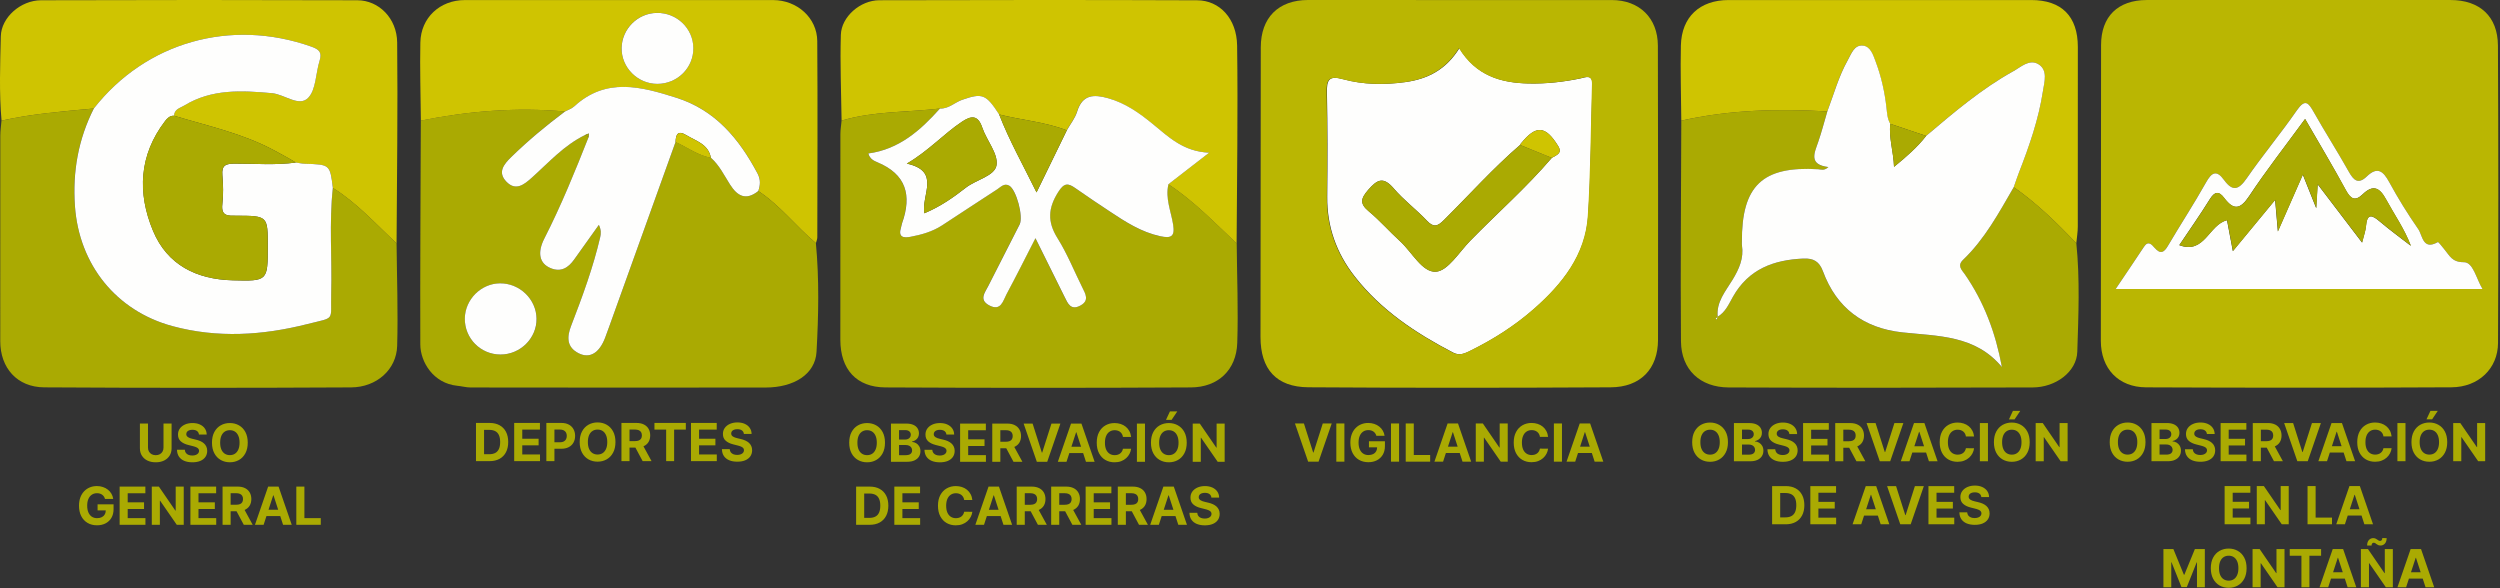 <svg width="476" height="112" viewBox="0 0 476 112" fill="none" xmlns="http://www.w3.org/2000/svg">
<rect x="0" y="0" width="476" height="112" fill="#333333" stroke="none"/>
<g clip-path="url(#clip0_108_313)">
<path d="M75.507 46.322C75.568 52.833 75.805 59.353 75.621 65.856C75.498 70.343 71.729 73.734 66.848 73.761C47.369 73.866 27.89 73.875 8.42 73.752C3.259 73.717 0.049 70.062 0.049 64.962C0.04 51.931 0.049 38.89 0.058 25.858C0.058 24.895 0.207 23.93 0.285 22.966C6.076 21.661 11.971 21.214 17.857 20.653C14.892 26.516 13.79 32.703 14.262 39.258C15.05 50.362 22.091 59.204 32.841 62.096C41.412 64.41 50.01 63.858 58.521 61.702C63.988 60.317 62.903 61.273 63.052 55.83C63.236 49.144 62.632 42.448 63.367 35.77C67.985 38.636 71.571 42.685 75.507 46.322Z" fill="#AAAA02"/>
<path d="M75.507 46.322C71.571 42.685 67.985 38.636 63.375 35.779C62.824 31.327 62.824 31.327 58.04 31.187C57.471 31.169 56.903 31.038 56.334 30.959C55.022 30.144 53.658 29.425 52.302 28.689C46.258 25.412 39.61 24 33.129 22.038C33.155 20.784 34.284 20.583 35.062 20.101C40.293 16.893 46.013 17.209 51.786 17.743C54.165 17.962 56.903 20.399 58.635 18.663C60.183 17.104 60.087 13.957 60.847 11.547C61.364 9.917 60.716 9.383 59.238 8.866C43.914 3.45 27.767 8.016 17.866 20.653C11.979 21.214 6.075 21.661 0.294 22.966C-0.179 17.621 0.031 12.266 0.154 6.929C0.233 3.327 3.915 0.067 7.816 0.049C27.89 -0.012 47.964 -0.021 68.046 0.049C72.139 0.067 75.568 3.485 75.621 8.077C75.761 20.828 75.568 33.571 75.507 46.322Z" fill="#CFC401"/>
<path d="M56.334 30.95C56.903 31.029 57.471 31.16 58.04 31.178C62.824 31.327 62.824 31.318 63.375 35.77C62.641 42.448 63.244 49.144 63.06 55.83C62.912 61.273 63.987 60.317 58.529 61.702C50.01 63.858 41.421 64.41 32.849 62.096C22.099 59.196 15.058 50.362 14.271 39.258C13.807 32.703 14.901 26.516 17.866 20.653C27.767 8.016 43.914 3.45 59.247 8.866C60.716 9.383 61.372 9.917 60.856 11.547C60.095 13.957 60.191 17.112 58.643 18.663C56.911 20.399 54.174 17.962 51.795 17.743C46.013 17.217 40.293 16.902 35.071 20.101C34.292 20.574 33.173 20.784 33.138 22.037C32.359 22.002 31.852 22.511 31.45 23.037C26.473 29.539 26.123 36.725 29.149 43.964C31.869 50.476 37.45 53.192 44.307 53.376C50.99 53.552 50.99 53.49 50.99 46.874C50.99 41.116 50.99 41.09 44.998 41.072C43.45 41.072 42.077 41.212 42.339 38.899C42.541 37.076 42.514 35.2 42.348 33.369C42.173 31.441 43.03 31.16 44.71 31.16C48.576 31.152 52.468 31.476 56.334 30.95Z" fill="#FEFEFD"/>
<path d="M56.334 30.95C52.459 31.476 48.576 31.143 44.692 31.152C43.022 31.152 42.156 31.432 42.331 33.36C42.497 35.192 42.532 37.067 42.322 38.89C42.059 41.204 43.433 41.063 44.981 41.063C50.972 41.081 50.972 41.107 50.972 46.865C50.972 53.482 50.972 53.543 44.29 53.368C37.432 53.184 31.852 50.467 29.132 43.956C26.114 36.717 26.455 29.53 31.432 23.028C31.834 22.502 32.342 22.002 33.12 22.029C39.593 23.992 46.249 25.403 52.293 28.68C53.658 29.416 55.022 30.135 56.334 30.95Z" fill="#AAAA02"/>
<path d="M31.132 80.645H32.67V85.368C32.67 85.898 32.543 86.362 32.29 86.76C32.039 87.158 31.687 87.468 31.235 87.691C30.783 87.911 30.256 88.021 29.655 88.021C29.051 88.021 28.523 87.911 28.071 87.691C27.619 87.468 27.267 87.158 27.016 86.76C26.765 86.362 26.64 85.898 26.64 85.368V80.645H28.178V85.237C28.178 85.514 28.238 85.76 28.359 85.975C28.482 86.191 28.655 86.36 28.877 86.483C29.1 86.606 29.359 86.668 29.655 86.668C29.953 86.668 30.212 86.606 30.433 86.483C30.655 86.36 30.827 86.191 30.947 85.975C31.07 85.76 31.132 85.514 31.132 85.237V80.645ZM37.88 82.737C37.852 82.45 37.73 82.228 37.514 82.069C37.299 81.911 37.007 81.831 36.637 81.831C36.386 81.831 36.174 81.867 36.002 81.938C35.829 82.006 35.696 82.102 35.604 82.225C35.514 82.349 35.469 82.488 35.469 82.644C35.464 82.775 35.491 82.888 35.551 82.985C35.612 83.082 35.696 83.166 35.803 83.237C35.909 83.306 36.032 83.367 36.172 83.419C36.312 83.468 36.461 83.511 36.62 83.546L37.273 83.703C37.59 83.774 37.881 83.868 38.147 83.987C38.412 84.105 38.641 84.251 38.835 84.424C39.029 84.596 39.18 84.8 39.286 85.034C39.395 85.269 39.451 85.537 39.453 85.841C39.451 86.286 39.337 86.671 39.112 86.998C38.89 87.323 38.568 87.575 38.147 87.755C37.727 87.932 37.222 88.021 36.63 88.021C36.043 88.021 35.532 87.931 35.096 87.751C34.663 87.571 34.324 87.305 34.08 86.952C33.839 86.597 33.712 86.158 33.7 85.635H35.188C35.205 85.878 35.275 86.082 35.398 86.245C35.523 86.406 35.69 86.528 35.899 86.611C36.109 86.692 36.347 86.732 36.612 86.732C36.873 86.732 37.099 86.694 37.291 86.618C37.485 86.542 37.635 86.437 37.742 86.302C37.848 86.167 37.901 86.012 37.901 85.837C37.901 85.674 37.853 85.536 37.756 85.425C37.661 85.314 37.522 85.219 37.337 85.141C37.154 85.063 36.931 84.992 36.666 84.928L35.874 84.729C35.261 84.58 34.776 84.347 34.421 84.029C34.066 83.712 33.89 83.285 33.892 82.748C33.89 82.307 34.007 81.922 34.244 81.593C34.483 81.264 34.811 81.007 35.227 80.823C35.644 80.638 36.118 80.546 36.648 80.546C37.188 80.546 37.659 80.638 38.061 80.823C38.466 81.007 38.781 81.264 39.006 81.593C39.231 81.922 39.347 82.304 39.354 82.737H37.88ZM47.171 84.281C47.171 85.075 47.02 85.749 46.72 86.306C46.422 86.862 46.014 87.287 45.498 87.581C44.984 87.872 44.407 88.017 43.765 88.017C43.119 88.017 42.539 87.871 42.025 87.577C41.511 87.283 41.105 86.859 40.807 86.302C40.509 85.746 40.36 85.072 40.36 84.281C40.36 83.489 40.509 82.814 40.807 82.257C41.105 81.701 41.511 81.277 42.025 80.986C42.539 80.692 43.119 80.546 43.765 80.546C44.407 80.546 44.984 80.692 45.498 80.986C46.014 81.277 46.422 81.701 46.72 82.257C47.02 82.814 47.171 83.489 47.171 84.281ZM45.612 84.281C45.612 83.768 45.535 83.335 45.381 82.982C45.23 82.629 45.015 82.362 44.738 82.179C44.461 81.997 44.137 81.906 43.765 81.906C43.394 81.906 43.069 81.997 42.792 82.179C42.515 82.362 42.3 82.629 42.146 82.982C41.994 83.335 41.919 83.768 41.919 84.281C41.919 84.795 41.994 85.228 42.146 85.581C42.3 85.934 42.515 86.201 42.792 86.384C43.069 86.566 43.394 86.657 43.765 86.657C44.137 86.657 44.461 86.566 44.738 86.384C45.015 86.201 45.23 85.934 45.381 85.581C45.535 85.228 45.612 84.795 45.612 84.281ZM19.993 94.996C19.943 94.823 19.873 94.671 19.783 94.538C19.693 94.403 19.583 94.289 19.453 94.197C19.325 94.102 19.178 94.03 19.012 93.98C18.849 93.931 18.668 93.906 18.469 93.906C18.098 93.906 17.771 93.998 17.489 94.183C17.21 94.368 16.992 94.636 16.836 94.989C16.679 95.339 16.601 95.768 16.601 96.274C16.601 96.781 16.678 97.212 16.832 97.567C16.986 97.922 17.204 98.193 17.485 98.38C17.767 98.565 18.1 98.657 18.483 98.657C18.831 98.657 19.128 98.596 19.375 98.473C19.623 98.347 19.813 98.171 19.943 97.944C20.076 97.716 20.142 97.448 20.142 97.137L20.454 97.183H18.579V96.026H21.623V96.942C21.623 97.581 21.488 98.13 21.218 98.59C20.948 99.047 20.576 99.399 20.103 99.648C19.629 99.894 19.087 100.017 18.476 100.017C17.794 100.017 17.195 99.867 16.679 99.566C16.163 99.263 15.761 98.834 15.472 98.277C15.186 97.719 15.042 97.056 15.042 96.289C15.042 95.699 15.128 95.174 15.298 94.712C15.471 94.248 15.712 93.855 16.023 93.533C16.333 93.211 16.694 92.966 17.106 92.798C17.517 92.63 17.964 92.546 18.444 92.546C18.856 92.546 19.24 92.606 19.595 92.727C19.95 92.845 20.265 93.013 20.54 93.231C20.817 93.449 21.043 93.708 21.218 94.009C21.393 94.307 21.505 94.636 21.555 94.996H19.993ZM22.778 99.918V92.645H27.678V93.913H24.315V95.646H27.426V96.914H24.315V98.65H27.692V99.918H22.778ZM34.984 92.645V99.918H33.656L30.492 95.341H30.438V99.918H28.901V92.645H30.25L33.389 97.219H33.453V92.645H34.984ZM36.254 99.918V92.645H41.155V93.913H37.792V95.646H40.903V96.914H37.792V98.65H41.169V99.918H36.254ZM42.377 99.918V92.645H45.246C45.796 92.645 46.264 92.743 46.653 92.94C47.043 93.134 47.34 93.41 47.544 93.767C47.75 94.123 47.853 94.54 47.853 95.021C47.853 95.504 47.749 95.919 47.541 96.267C47.332 96.613 47.03 96.878 46.635 97.063C46.242 97.248 45.766 97.34 45.208 97.34H43.286V96.104H44.959C45.252 96.104 45.496 96.064 45.69 95.983C45.885 95.903 46.029 95.782 46.124 95.621C46.221 95.46 46.269 95.26 46.269 95.021C46.269 94.779 46.221 94.576 46.124 94.41C46.029 94.244 45.883 94.119 45.687 94.034C45.493 93.946 45.248 93.902 44.952 93.902H43.915V99.918H42.377ZM46.305 96.608L48.112 99.918H46.415L44.646 96.608H46.305ZM50.193 99.918H48.545L51.056 92.645H53.038L55.545 99.918H53.897L52.075 94.307H52.019L50.193 99.918ZM50.09 97.059H53.982V98.26H50.09V97.059ZM56.42 99.918V92.645H57.958V98.65H61.076V99.918H56.42Z" fill="#AAAA02"/>
<path d="M155.345 46.294C155.992 53.191 155.852 60.106 155.467 66.985C155.231 71.236 151.199 73.777 145.785 73.786C127.075 73.812 108.357 73.803 89.648 73.777C88.791 73.777 87.934 73.54 87.077 73.453C82.484 72.997 80.044 68.896 80.027 65.592C79.983 51.377 80.079 37.171 80.123 22.956C89.193 21.134 98.325 20.398 107.561 21.221C103.975 23.903 100.547 26.76 97.345 29.889C95.902 31.291 94.686 32.807 96.418 34.603C98.159 36.409 99.742 35.182 101.211 33.867C104.465 30.958 107.395 27.636 111.427 25.691C111.637 25.84 111.839 25.997 112.049 26.146C109.486 32.658 106.844 39.134 103.66 45.374C102.252 48.135 102.698 50.176 104.859 51.062C106.844 51.877 108.217 50.965 109.337 49.388C110.894 47.188 112.46 45.006 114.025 42.815C114.498 43.84 114.436 44.506 114.279 45.155C112.932 50.948 110.876 56.504 108.742 62.034C107.911 64.181 107.894 66.126 110.203 67.274C112.32 68.326 114.113 67.196 115.215 64.312C115.801 62.77 116.343 61.21 116.903 59.65C120.813 48.774 124.723 37.907 128.624 27.032C130.863 28.031 132.857 29.582 135.35 30.029C136.968 31.448 137.878 33.377 138.997 35.138C140.449 37.416 142.067 38.205 144.376 36.374C148.549 39.117 151.575 43.122 155.345 46.294ZM95.29 67.502C99.06 67.511 102.2 64.4 102.165 60.702C102.121 56.986 98.963 53.927 95.202 53.954C91.59 53.98 88.546 57.021 88.511 60.649C88.45 64.426 91.485 67.493 95.29 67.502Z" fill="#AAAA02"/>
<path d="M107.57 21.23C98.334 20.398 89.193 21.142 80.132 22.965C80.088 18.005 79.93 13.045 80.035 8.093C80.132 3.378 83.744 0.022 88.485 0.013C108.051 -0.004 127.626 -0.004 147.193 0.013C151.794 0.022 155.572 3.413 155.607 7.822C155.695 20.275 155.633 32.719 155.616 45.172C155.616 45.549 155.441 45.926 155.354 46.294C151.575 43.122 148.557 39.117 144.385 36.374C144.779 35.243 144.866 34.192 144.245 33.035C140.738 26.436 136.233 20.958 128.755 18.601C122.037 16.48 115.39 14.701 109.337 20.257C108.847 20.695 108.156 20.915 107.57 21.23ZM125.177 15.972C128.982 15.963 132.052 12.905 132.009 9.145C131.965 5.394 128.851 2.397 125.046 2.449C121.408 2.502 118.407 5.499 118.346 9.127C118.294 12.852 121.407 15.981 125.177 15.972Z" fill="#CFC401"/>
<path d="M107.57 21.23C108.165 20.915 108.847 20.695 109.328 20.257C115.39 14.692 122.029 16.471 128.746 18.601C136.224 20.967 140.729 26.436 144.236 33.035C144.849 34.191 144.77 35.243 144.376 36.374C142.067 38.205 140.449 37.417 138.997 35.138C137.878 33.377 136.959 31.448 135.35 30.029C134.877 27.435 132.551 26.865 130.705 25.743C129.07 24.744 128.667 25.568 128.624 27.032C124.714 37.907 120.804 48.774 116.903 59.65C116.343 61.201 115.801 62.761 115.215 64.312C114.113 67.196 112.32 68.326 110.203 67.275C107.885 66.126 107.911 64.181 108.742 62.034C110.876 56.504 112.932 50.939 114.279 45.155C114.428 44.506 114.498 43.84 114.025 42.815C112.46 45.006 110.894 47.197 109.337 49.388C108.217 50.965 106.844 51.877 104.859 51.062C102.698 50.176 102.252 48.135 103.66 45.374C106.844 39.134 109.477 32.658 112.049 26.146C112.066 25.901 112.075 25.656 112.092 25.41C111.874 25.507 111.655 25.594 111.436 25.691C107.404 27.636 104.474 30.958 101.22 33.867C99.751 35.182 98.176 36.409 96.427 34.603C94.686 32.807 95.911 31.291 97.354 29.889C100.555 26.769 103.984 23.912 107.57 21.23Z" fill="#FEFEFD"/>
<path d="M95.29 67.502C91.494 67.493 88.459 64.426 88.502 60.64C88.546 57.012 91.59 53.98 95.194 53.945C98.955 53.919 102.121 56.977 102.156 60.693C102.2 64.4 99.06 67.511 95.29 67.502Z" fill="#FEFEFD"/>
<path d="M128.624 27.049C128.676 25.577 129.07 24.762 130.705 25.761C132.551 26.883 134.877 27.452 135.35 30.046C132.866 29.599 130.863 28.048 128.624 27.049Z" fill="#CFC401"/>
<path d="M125.177 15.972C121.407 15.981 118.294 12.852 118.355 9.136C118.416 5.499 121.416 2.511 125.055 2.458C128.86 2.397 131.982 5.403 132.017 9.154C132.052 12.905 128.982 15.963 125.177 15.972Z" fill="#FEFEFD"/>
<path d="M111.427 25.708C111.646 25.612 111.865 25.524 112.083 25.428C112.066 25.673 112.057 25.919 112.04 26.164C111.839 26.015 111.637 25.857 111.427 25.708Z" fill="#AAAA02"/>
<path d="M93.205 87.802H90.627V80.529H93.226C93.958 80.529 94.588 80.675 95.115 80.966C95.643 81.255 96.049 81.67 96.334 82.212C96.62 82.754 96.763 83.403 96.763 84.158C96.763 84.916 96.62 85.567 96.334 86.111C96.049 86.656 95.641 87.074 95.108 87.365C94.578 87.656 93.944 87.802 93.205 87.802ZM92.165 86.484H93.141C93.596 86.484 93.978 86.404 94.288 86.243C94.6 86.079 94.835 85.827 94.991 85.486C95.15 85.143 95.229 84.7 95.229 84.158C95.229 83.621 95.15 83.182 94.991 82.841C94.835 82.5 94.602 82.249 94.292 82.088C93.981 81.927 93.599 81.847 93.145 81.847H92.165V86.484ZM97.902 87.802V80.529H102.803V81.797H99.44V83.53H102.551V84.797H99.44V86.534H102.817V87.802H97.902ZM104.025 87.802V80.529H106.895C107.446 80.529 107.916 80.634 108.304 80.845C108.693 81.053 108.989 81.343 109.192 81.715C109.398 82.084 109.501 82.511 109.501 82.993C109.501 83.477 109.397 83.903 109.189 84.272C108.98 84.641 108.678 84.929 108.283 85.135C107.89 85.341 107.414 85.444 106.856 85.444H105.027V84.212H106.607C106.903 84.212 107.147 84.161 107.338 84.059C107.533 83.955 107.677 83.811 107.772 83.629C107.869 83.445 107.917 83.233 107.917 82.993C107.917 82.752 107.869 82.541 107.772 82.361C107.677 82.179 107.533 82.038 107.338 81.939C107.144 81.837 106.898 81.786 106.6 81.786H105.563V87.802H104.025ZM117.183 84.165C117.183 84.959 117.033 85.633 116.732 86.189C116.434 86.746 116.027 87.171 115.511 87.464C114.997 87.756 114.419 87.901 113.778 87.901C113.131 87.901 112.551 87.754 112.038 87.461C111.524 87.167 111.118 86.742 110.819 86.186C110.521 85.63 110.372 84.956 110.372 84.165C110.372 83.372 110.521 82.698 110.819 82.141C111.118 81.585 111.524 81.161 112.038 80.87C112.551 80.576 113.131 80.43 113.778 80.43C114.419 80.43 114.997 80.576 115.511 80.87C116.027 81.161 116.434 81.585 116.732 82.141C117.033 82.698 117.183 83.372 117.183 84.165ZM115.624 84.165C115.624 83.652 115.547 83.218 115.393 82.866C115.242 82.513 115.028 82.245 114.751 82.063C114.474 81.881 114.149 81.79 113.778 81.79C113.406 81.79 113.082 81.881 112.805 82.063C112.528 82.245 112.312 82.513 112.158 82.866C112.007 83.218 111.931 83.652 111.931 84.165C111.931 84.679 112.007 85.112 112.158 85.465C112.312 85.818 112.528 86.085 112.805 86.268C113.082 86.45 113.406 86.541 113.778 86.541C114.149 86.541 114.474 86.45 114.751 86.268C115.028 86.085 115.242 85.818 115.393 85.465C115.547 85.112 115.624 84.679 115.624 84.165ZM118.322 87.802V80.529H121.191C121.741 80.529 122.209 80.627 122.598 80.824C122.988 81.018 123.285 81.294 123.489 81.651C123.695 82.006 123.798 82.424 123.798 82.905C123.798 83.388 123.694 83.803 123.485 84.151C123.277 84.497 122.975 84.762 122.58 84.947C122.187 85.131 121.711 85.224 121.152 85.224H119.231V83.988H120.904C121.197 83.988 121.441 83.948 121.635 83.867C121.829 83.787 121.974 83.666 122.069 83.505C122.166 83.344 122.214 83.144 122.214 82.905C122.214 82.663 122.166 82.46 122.069 82.294C121.974 82.128 121.828 82.003 121.632 81.918C121.438 81.83 121.193 81.786 120.897 81.786H119.86V87.802H118.322ZM122.25 84.492L124.057 87.802H122.36L120.591 84.492H122.25ZM124.608 81.797V80.529H130.581V81.797H128.354V87.802H126.834V81.797H124.608ZM131.564 87.802V80.529H136.465V81.797H133.102V83.53H136.213V84.797H133.102V86.534H136.479V87.802H131.564ZM141.633 82.621C141.604 82.334 141.482 82.112 141.267 81.953C141.051 81.794 140.759 81.715 140.39 81.715C140.139 81.715 139.927 81.751 139.754 81.822C139.581 81.89 139.449 81.986 139.356 82.109C139.266 82.232 139.221 82.372 139.221 82.528C139.217 82.659 139.244 82.772 139.303 82.869C139.365 82.966 139.449 83.05 139.555 83.121C139.662 83.19 139.785 83.25 139.925 83.302C140.064 83.352 140.213 83.395 140.372 83.43L141.025 83.587C141.343 83.658 141.634 83.752 141.899 83.871C142.164 83.989 142.394 84.135 142.588 84.307C142.782 84.48 142.932 84.684 143.039 84.918C143.148 85.153 143.203 85.421 143.206 85.724C143.203 86.169 143.09 86.555 142.865 86.882C142.642 87.206 142.32 87.459 141.899 87.638C141.48 87.816 140.975 87.905 140.383 87.905C139.796 87.905 139.284 87.815 138.849 87.635C138.415 87.455 138.077 87.189 137.833 86.836C137.591 86.481 137.465 86.042 137.453 85.518H138.941C138.957 85.762 139.027 85.966 139.15 86.129C139.276 86.29 139.443 86.412 139.651 86.495C139.862 86.575 140.1 86.616 140.365 86.616C140.625 86.616 140.851 86.578 141.043 86.502C141.237 86.426 141.388 86.321 141.494 86.186C141.601 86.051 141.654 85.896 141.654 85.721C141.654 85.557 141.605 85.42 141.508 85.309C141.414 85.198 141.274 85.103 141.089 85.025C140.907 84.947 140.683 84.876 140.418 84.812L139.626 84.613C139.013 84.464 138.529 84.231 138.174 83.913C137.819 83.596 137.642 83.169 137.645 82.631C137.642 82.191 137.76 81.806 137.996 81.477C138.235 81.148 138.563 80.891 138.98 80.707C139.397 80.522 139.87 80.43 140.4 80.43C140.94 80.43 141.411 80.522 141.814 80.707C142.219 80.891 142.533 81.148 142.758 81.477C142.983 81.806 143.099 82.187 143.106 82.621H141.633Z" fill="#AAAA02"/>
<path d="M235.469 46.335C235.522 52.653 235.784 58.981 235.574 65.299C235.408 70.426 231.944 73.739 226.757 73.765C207.375 73.87 187.992 73.87 168.609 73.765C163.037 73.739 160.002 70.303 160.002 64.677C160.002 51.637 159.993 38.596 160.011 25.556C160.011 24.689 160.16 23.821 160.238 22.962C166.352 21.13 172.72 21.402 178.965 20.666C175.248 24.837 171.163 28.431 165.311 29.219C165.583 30.262 166.379 30.63 167.008 30.884C172.545 33.172 173.621 37.212 171.74 42.488C171.644 42.759 171.618 43.057 171.53 43.338C170.979 45.108 171.915 45.371 173.332 45.09C175.44 44.678 177.504 44.1 179.332 42.926C182.84 40.656 186.312 38.325 189.829 36.064C190.511 35.626 191.184 34.793 192.155 35.363C193.511 36.16 194.875 41.261 194.123 42.733C192.146 46.633 190.135 50.515 188.167 54.424C187.546 55.659 186.304 57.053 188.315 58.139C190.546 59.34 190.939 57.289 191.622 56.028C193.441 52.636 195.155 49.183 197.132 45.353C199.144 49.411 200.893 52.96 202.669 56.51C203.281 57.736 203.832 59.182 205.678 58.183C207.453 57.219 206.657 55.949 206.045 54.713C204.497 51.575 203.185 48.289 201.331 45.344C199.38 42.233 199.529 39.631 201.462 36.572C202.581 34.802 203.316 34.819 204.75 35.836C206.893 37.352 209.089 38.798 211.276 40.253C214.267 42.251 217.276 44.197 220.897 44.976C222.97 45.423 223.713 45.055 223.346 42.759C222.944 40.218 221.824 37.738 222.454 35.082C227.308 38.246 231.279 42.417 235.469 46.335Z" fill="#AAAA02"/>
<path d="M178.965 20.666C172.72 21.402 166.352 21.13 160.238 22.962C160.168 17.52 159.932 12.069 160.098 6.635C160.203 3.174 163.798 0.054 167.428 0.045C187.598 -0.008 207.768 -0.025 227.929 0.054C232.207 0.071 235.478 3.533 235.548 8.686C235.723 21.236 235.513 33.785 235.452 46.335C231.262 42.417 227.291 38.246 222.445 35.082C224.842 33.224 227.238 31.375 230.212 29.07C225.297 28.869 222.489 26.073 219.489 23.628C216.908 21.516 214.249 19.632 210.969 18.703C208.223 17.932 206.063 17.976 205.057 21.262C204.672 22.524 203.771 23.628 203.097 24.811C198.951 23.199 194.491 22.883 190.222 21.788C187.703 17.914 187.021 17.677 183.207 18.992C181.782 19.492 180.636 20.754 178.965 20.666Z" fill="#CFC401"/>
<path d="M178.965 20.666C180.636 20.745 181.782 19.492 183.225 18.992C187.038 17.677 187.721 17.914 190.24 21.788C192.181 26.792 194.814 31.445 197.36 36.633C199.406 32.427 201.269 28.615 203.124 24.811C203.788 23.637 204.689 22.533 205.083 21.262C206.089 17.976 208.249 17.932 210.996 18.703C214.276 19.623 216.943 21.516 219.515 23.628C222.506 26.073 225.314 28.869 230.238 29.07C227.265 31.375 224.868 33.224 222.471 35.082C221.842 37.746 222.961 40.227 223.364 42.759C223.731 45.047 222.987 45.423 220.914 44.976C217.293 44.188 214.293 42.251 211.293 40.253C209.106 38.798 206.911 37.352 204.768 35.836C203.334 34.819 202.599 34.802 201.479 36.572C199.546 39.631 199.397 42.233 201.348 45.344C203.194 48.289 204.506 51.575 206.063 54.713C206.675 55.957 207.471 57.228 205.695 58.183C203.85 59.182 203.299 57.736 202.686 56.51C200.919 52.969 199.161 49.411 197.15 45.353C195.182 49.192 193.458 52.636 191.639 56.028C190.966 57.289 190.572 59.34 188.333 58.139C186.321 57.053 187.563 55.668 188.184 54.424C190.152 50.515 192.164 46.642 194.141 42.733C194.884 41.261 193.52 36.151 192.173 35.363C191.202 34.793 190.528 35.626 189.846 36.064C186.33 38.325 182.857 40.656 179.35 42.926C177.522 44.109 175.466 44.687 173.35 45.09C171.924 45.362 170.997 45.108 171.548 43.338C171.635 43.057 171.662 42.759 171.758 42.488C173.638 37.212 172.563 33.172 167.026 30.884C166.396 30.622 165.6 30.262 165.329 29.219C171.163 28.439 175.248 24.837 178.965 20.666ZM175.991 40.612C179.105 39.306 181.554 37.562 183.907 35.731C185.875 34.197 189.417 33.514 189.741 31.445C190.073 29.254 187.852 26.748 187.021 24.294C186.181 21.779 184.843 22.059 183.12 23.207C179.656 25.521 176.857 28.694 172.659 31.156C179.184 32.593 175.396 37.08 175.991 40.612Z" fill="#FEFEFD"/>
<path d="M203.115 24.811C201.261 28.615 199.406 32.427 197.351 36.633C194.805 31.454 192.173 26.792 190.231 21.788C194.517 22.883 198.969 23.199 203.115 24.811Z" fill="#AAAA02"/>
<path d="M175.991 40.612C175.396 37.08 179.193 32.593 172.659 31.139C176.857 28.676 179.656 25.512 183.12 23.19C184.834 22.042 186.172 21.761 187.021 24.277C187.843 26.739 190.073 29.246 189.741 31.428C189.426 33.505 185.884 34.18 183.907 35.713C181.554 37.562 179.105 39.306 175.991 40.612Z" fill="#AAAA02"/>
<path d="M168.502 84.286C168.502 85.079 168.352 85.754 168.051 86.31C167.753 86.866 167.345 87.291 166.829 87.585C166.316 87.876 165.738 88.022 165.096 88.022C164.45 88.022 163.87 87.875 163.356 87.581C162.843 87.288 162.437 86.863 162.138 86.306C161.84 85.75 161.691 85.077 161.691 84.286C161.691 83.493 161.84 82.818 162.138 82.262C162.437 81.705 162.843 81.282 163.356 80.99C163.87 80.697 164.45 80.55 165.096 80.55C165.738 80.55 166.316 80.697 166.829 80.99C167.345 81.282 167.753 81.705 168.051 82.262C168.352 82.818 168.502 83.493 168.502 84.286ZM166.943 84.286C166.943 83.772 166.866 83.339 166.712 82.986C166.561 82.633 166.346 82.366 166.069 82.184C165.792 82.001 165.468 81.91 165.096 81.91C164.725 81.91 164.4 82.001 164.123 82.184C163.846 82.366 163.631 82.633 163.477 82.986C163.325 83.339 163.25 83.772 163.25 84.286C163.25 84.8 163.325 85.233 163.477 85.586C163.631 85.938 163.846 86.206 164.123 86.388C164.4 86.57 164.725 86.662 165.096 86.662C165.468 86.662 165.792 86.57 166.069 86.388C166.346 86.206 166.561 85.938 166.712 85.586C166.866 85.233 166.943 84.8 166.943 84.286ZM169.641 87.922V80.65H172.553C173.088 80.65 173.534 80.729 173.892 80.888C174.249 81.046 174.518 81.266 174.698 81.548C174.878 81.827 174.968 82.149 174.968 82.514C174.968 82.798 174.911 83.048 174.797 83.263C174.684 83.476 174.527 83.651 174.328 83.789C174.132 83.924 173.907 84.02 173.654 84.076V84.147C173.931 84.159 174.19 84.237 174.431 84.382C174.675 84.526 174.873 84.729 175.024 84.989C175.176 85.247 175.252 85.555 175.252 85.912C175.252 86.298 175.156 86.643 174.964 86.946C174.775 87.246 174.494 87.484 174.122 87.659C173.751 87.835 173.293 87.922 172.748 87.922H169.641ZM171.179 86.665H172.432C172.861 86.665 173.173 86.584 173.37 86.42C173.566 86.254 173.664 86.034 173.664 85.76C173.664 85.558 173.616 85.381 173.519 85.227C173.422 85.073 173.283 84.952 173.103 84.865C172.926 84.777 172.714 84.733 172.468 84.733H171.179V86.665ZM171.179 83.693H172.318C172.529 83.693 172.716 83.656 172.88 83.583C173.045 83.507 173.175 83.4 173.27 83.263C173.367 83.126 173.416 82.961 173.416 82.77C173.416 82.507 173.322 82.295 173.135 82.134C172.951 81.973 172.688 81.892 172.347 81.892H171.179V83.693ZM180.198 82.741C180.169 82.455 180.047 82.232 179.832 82.074C179.616 81.915 179.324 81.836 178.955 81.836C178.704 81.836 178.492 81.871 178.319 81.942C178.146 82.011 178.014 82.107 177.921 82.23C177.831 82.353 177.786 82.493 177.786 82.649C177.782 82.779 177.809 82.893 177.868 82.99C177.93 83.087 178.014 83.171 178.12 83.242C178.227 83.311 178.35 83.371 178.489 83.423C178.629 83.473 178.778 83.515 178.937 83.551L179.59 83.707C179.908 83.778 180.199 83.873 180.464 83.991C180.729 84.11 180.959 84.255 181.153 84.428C181.347 84.601 181.497 84.804 181.604 85.039C181.713 85.273 181.768 85.542 181.771 85.845C181.768 86.29 181.655 86.676 181.43 87.003C181.207 87.327 180.885 87.579 180.464 87.759C180.045 87.936 179.539 88.025 178.948 88.025C178.36 88.025 177.849 87.935 177.413 87.755C176.98 87.576 176.642 87.309 176.398 86.956C176.156 86.601 176.03 86.162 176.018 85.639H177.506C177.522 85.883 177.592 86.086 177.715 86.25C177.841 86.411 178.008 86.533 178.216 86.615C178.427 86.696 178.665 86.736 178.93 86.736C179.19 86.736 179.416 86.698 179.608 86.623C179.802 86.547 179.953 86.442 180.059 86.306C180.166 86.172 180.219 86.016 180.219 85.841C180.219 85.678 180.17 85.541 180.073 85.429C179.979 85.318 179.839 85.223 179.654 85.145C179.472 85.067 179.248 84.996 178.983 84.932L178.191 84.733C177.578 84.584 177.094 84.351 176.739 84.034C176.384 83.717 176.207 83.289 176.21 82.752C176.207 82.311 176.324 81.927 176.561 81.598C176.8 81.269 177.128 81.012 177.545 80.827C177.961 80.642 178.435 80.55 178.965 80.55C179.505 80.55 179.976 80.642 180.379 80.827C180.783 81.012 181.098 81.269 181.323 81.598C181.548 81.927 181.664 82.308 181.671 82.741H180.198ZM182.805 87.922V80.65H187.706V81.917H184.343V83.65H187.453V84.918H184.343V86.654H187.72V87.922H182.805ZM188.928 87.922V80.65H191.797C192.347 80.65 192.815 80.748 193.204 80.944C193.594 81.138 193.891 81.414 194.095 81.772C194.301 82.127 194.404 82.545 194.404 83.025C194.404 83.508 194.3 83.924 194.091 84.272C193.883 84.617 193.581 84.882 193.186 85.067C192.793 85.252 192.317 85.344 191.758 85.344H189.837V84.108H191.51C191.803 84.108 192.047 84.068 192.241 83.988C192.435 83.907 192.58 83.786 192.674 83.625C192.772 83.464 192.82 83.264 192.82 83.025C192.82 82.784 192.772 82.58 192.674 82.415C192.58 82.249 192.434 82.123 192.238 82.038C192.044 81.951 191.799 81.907 191.503 81.907H190.466V87.922H188.928ZM192.856 84.613L194.663 87.922H192.966L191.197 84.613H192.856ZM196.609 80.65L198.367 86.175H198.434L200.196 80.65H201.9L199.393 87.922H197.412L194.901 80.65H196.609ZM203.062 87.922H201.415L203.925 80.65H205.907L208.414 87.922H206.766L204.945 82.311H204.888L203.062 87.922ZM202.959 85.064H206.851V86.264H202.959V85.064ZM215.364 83.196H213.809C213.781 82.995 213.723 82.816 213.635 82.659C213.547 82.501 213.435 82.366 213.298 82.255C213.16 82.143 213.002 82.058 212.822 81.999C212.644 81.94 212.451 81.91 212.243 81.91C211.867 81.91 211.539 82.004 211.259 82.191C210.98 82.375 210.763 82.645 210.609 83C210.456 83.353 210.379 83.782 210.379 84.286C210.379 84.804 210.456 85.24 210.609 85.593C210.766 85.945 210.984 86.212 211.263 86.392C211.542 86.572 211.865 86.662 212.232 86.662C212.438 86.662 212.629 86.634 212.804 86.58C212.982 86.525 213.139 86.446 213.276 86.342C213.414 86.236 213.527 86.106 213.617 85.955C213.71 85.803 213.774 85.631 213.809 85.436L215.364 85.444C215.324 85.777 215.224 86.099 215.063 86.409C214.904 86.717 214.69 86.993 214.42 87.237C214.152 87.478 213.833 87.67 213.461 87.812C213.092 87.952 212.674 88.022 212.207 88.022C211.559 88.022 210.979 87.875 210.467 87.581C209.958 87.288 209.556 86.863 209.26 86.306C208.966 85.75 208.82 85.077 208.82 84.286C208.82 83.493 208.969 82.818 209.267 82.262C209.565 81.705 209.97 81.282 210.482 80.99C210.993 80.697 211.568 80.55 212.207 80.55C212.629 80.55 213.02 80.609 213.379 80.728C213.742 80.846 214.062 81.019 214.342 81.246C214.621 81.471 214.848 81.747 215.024 82.074C215.201 82.4 215.315 82.774 215.364 83.196ZM218.005 80.65V87.922H216.467V80.65H218.005ZM225.953 84.286C225.953 85.079 225.803 85.754 225.502 86.31C225.204 86.866 224.797 87.291 224.28 87.585C223.767 87.876 223.189 88.022 222.547 88.022C221.901 88.022 221.321 87.875 220.807 87.581C220.294 87.288 219.888 86.863 219.589 86.306C219.291 85.75 219.142 85.077 219.142 84.286C219.142 83.493 219.291 82.818 219.589 82.262C219.888 81.705 220.294 81.282 220.807 80.99C221.321 80.697 221.901 80.55 222.547 80.55C223.189 80.55 223.767 80.697 224.28 80.99C224.797 81.282 225.204 81.705 225.502 82.262C225.803 82.818 225.953 83.493 225.953 84.286ZM224.394 84.286C224.394 83.772 224.317 83.339 224.163 82.986C224.012 82.633 223.797 82.366 223.521 82.184C223.244 82.001 222.919 81.91 222.547 81.91C222.176 81.91 221.851 82.001 221.574 82.184C221.297 82.366 221.082 82.633 220.928 82.986C220.777 83.339 220.701 83.772 220.701 84.286C220.701 84.8 220.777 85.233 220.928 85.586C221.082 85.938 221.297 86.206 221.574 86.388C221.851 86.57 222.176 86.662 222.547 86.662C222.919 86.662 223.244 86.57 223.521 86.388C223.797 86.206 224.012 85.938 224.163 85.586C224.317 85.233 224.394 84.8 224.394 84.286ZM222.004 79.946L222.757 78.331H224.156L223.073 79.946H222.004ZM233.175 80.65V87.922H231.847L228.683 83.345H228.63V87.922H227.092V80.65H228.441L231.581 85.223H231.645V80.65H233.175ZM165.583 99.922H163.005V92.65H165.605C166.336 92.65 166.966 92.795 167.494 93.086C168.022 93.375 168.428 93.791 168.712 94.333C168.998 94.875 169.142 95.524 169.142 96.279C169.142 97.036 168.998 97.688 168.712 98.232C168.428 98.776 168.019 99.194 167.487 99.486C166.956 99.777 166.322 99.922 165.583 99.922ZM164.543 98.605H165.519C165.974 98.605 166.356 98.524 166.666 98.363C166.979 98.2 167.213 97.948 167.369 97.607C167.528 97.264 167.607 96.821 167.607 96.279C167.607 95.741 167.528 95.302 167.369 94.961C167.213 94.621 166.98 94.37 166.67 94.209C166.36 94.047 165.977 93.967 165.523 93.967H164.543V98.605ZM170.281 99.922V92.65H175.181V93.917H171.818V95.65H174.929V96.918H171.818V98.654H175.195V99.922H170.281ZM185.135 95.196H183.58C183.551 94.995 183.493 94.816 183.406 94.659C183.318 94.501 183.205 94.366 183.068 94.255C182.931 94.143 182.772 94.058 182.592 93.999C182.415 93.94 182.222 93.91 182.013 93.91C181.637 93.91 181.309 94.004 181.03 94.191C180.75 94.375 180.534 94.645 180.38 95C180.226 95.353 180.149 95.782 180.149 96.286C180.149 96.804 180.226 97.24 180.38 97.593C180.536 97.945 180.754 98.212 181.033 98.392C181.313 98.572 181.636 98.662 182.003 98.662C182.209 98.662 182.399 98.634 182.575 98.58C182.752 98.525 182.91 98.446 183.047 98.342C183.184 98.236 183.298 98.106 183.388 97.955C183.48 97.803 183.544 97.631 183.58 97.436L185.135 97.444C185.095 97.777 184.994 98.099 184.833 98.409C184.674 98.717 184.46 98.993 184.19 99.237C183.923 99.478 183.603 99.67 183.232 99.812C182.862 99.952 182.444 100.022 181.978 100.022C181.329 100.022 180.749 99.875 180.238 99.581C179.729 99.288 179.326 98.863 179.031 98.306C178.737 97.75 178.59 97.077 178.59 96.286C178.59 95.493 178.739 94.818 179.038 94.262C179.336 93.705 179.741 93.282 180.252 92.99C180.763 92.697 181.339 92.55 181.978 92.55C182.399 92.55 182.79 92.609 183.15 92.728C183.512 92.846 183.833 93.019 184.112 93.246C184.392 93.471 184.619 93.747 184.794 94.074C184.972 94.4 185.085 94.774 185.135 95.196ZM187.354 99.922H185.707L188.217 92.65H190.199L192.706 99.922H191.058L189.237 94.311H189.18L187.354 99.922ZM187.251 97.064H191.143V98.264H187.251V97.064ZM193.581 99.922V92.65H196.451C197 92.65 197.469 92.748 197.857 92.944C198.248 93.138 198.545 93.414 198.748 93.772C198.954 94.127 199.057 94.545 199.057 95.025C199.057 95.508 198.953 95.924 198.745 96.272C198.536 96.617 198.234 96.882 197.839 97.067C197.446 97.252 196.97 97.344 196.412 97.344H194.49V96.108H196.163C196.457 96.108 196.7 96.068 196.895 95.988C197.089 95.907 197.233 95.786 197.328 95.625C197.425 95.464 197.473 95.264 197.473 95.025C197.473 94.784 197.425 94.58 197.328 94.415C197.233 94.249 197.087 94.123 196.891 94.038C196.697 93.951 196.452 93.907 196.156 93.907H195.119V99.922H193.581ZM197.509 96.613L199.316 99.922H197.619L195.85 96.613H197.509ZM200.144 99.922V92.65H203.013C203.562 92.65 204.031 92.748 204.419 92.944C204.81 93.138 205.107 93.414 205.311 93.772C205.517 94.127 205.62 94.545 205.62 95.025C205.62 95.508 205.516 95.924 205.307 96.272C205.099 96.617 204.797 96.882 204.402 97.067C204.009 97.252 203.533 97.344 202.974 97.344H201.053V96.108H202.725C203.019 96.108 203.263 96.068 203.457 95.988C203.651 95.907 203.796 95.786 203.89 95.625C203.987 95.464 204.036 95.264 204.036 95.025C204.036 94.784 203.987 94.58 203.89 94.415C203.796 94.249 203.65 94.123 203.453 94.038C203.259 93.951 203.014 93.907 202.718 93.907H201.681V99.922H200.144ZM204.071 96.613L205.879 99.922H204.181L202.413 96.613H204.071ZM206.706 99.922V92.65H211.607V93.917H208.244V95.65H211.355V96.918H208.244V98.654H211.621V99.922H206.706ZM212.829 99.922V92.65H215.699C216.248 92.65 216.717 92.748 217.105 92.944C217.496 93.138 217.793 93.414 217.996 93.772C218.202 94.127 218.305 94.545 218.305 95.025C218.305 95.508 218.201 95.924 217.993 96.272C217.784 96.617 217.483 96.882 217.087 97.067C216.694 97.252 216.218 97.344 215.66 97.344H213.738V96.108H215.411C215.705 96.108 215.948 96.068 216.143 95.988C216.337 95.907 216.481 95.786 216.576 95.625C216.673 95.464 216.721 95.264 216.721 95.025C216.721 94.784 216.673 94.58 216.576 94.415C216.481 94.249 216.336 94.123 216.139 94.038C215.945 93.951 215.7 93.907 215.404 93.907H214.367V99.922H212.829ZM216.757 96.613L218.564 99.922H216.867L215.099 96.613H216.757ZM220.645 99.922H218.998L221.508 92.65H223.49L225.997 99.922H224.349L222.528 94.311H222.471L220.645 99.922ZM220.542 97.064H224.434V98.264H220.542V97.064ZM230.652 94.741C230.623 94.455 230.501 94.232 230.286 94.074C230.07 93.915 229.778 93.836 229.409 93.836C229.158 93.836 228.946 93.871 228.773 93.942C228.6 94.011 228.468 94.107 228.375 94.23C228.285 94.353 228.24 94.493 228.24 94.649C228.236 94.779 228.263 94.893 228.322 94.99C228.384 95.087 228.468 95.171 228.574 95.242C228.681 95.311 228.804 95.371 228.944 95.423C229.083 95.473 229.232 95.515 229.391 95.551L230.044 95.707C230.362 95.778 230.653 95.873 230.918 95.991C231.183 96.11 231.413 96.255 231.607 96.428C231.801 96.601 231.951 96.804 232.058 97.039C232.167 97.273 232.222 97.542 232.225 97.845C232.222 98.29 232.109 98.676 231.884 99.003C231.661 99.327 231.339 99.579 230.918 99.759C230.499 99.936 229.993 100.025 229.402 100.025C228.815 100.025 228.303 99.935 227.868 99.755C227.434 99.576 227.096 99.309 226.852 98.956C226.61 98.601 226.484 98.162 226.472 97.639H227.96C227.976 97.883 228.046 98.086 228.169 98.25C228.295 98.411 228.462 98.533 228.67 98.615C228.881 98.696 229.119 98.736 229.384 98.736C229.644 98.736 229.87 98.698 230.062 98.623C230.256 98.547 230.407 98.442 230.513 98.306C230.62 98.172 230.673 98.016 230.673 97.841C230.673 97.678 230.624 97.541 230.527 97.429C230.433 97.318 230.293 97.223 230.108 97.145C229.926 97.067 229.702 96.996 229.437 96.932L228.645 96.733C228.032 96.584 227.548 96.351 227.193 96.034C226.838 95.717 226.661 95.289 226.664 94.752C226.661 94.311 226.779 93.927 227.015 93.598C227.254 93.269 227.582 93.012 227.999 92.827C228.416 92.642 228.889 92.55 229.419 92.55C229.959 92.55 230.43 92.642 230.833 92.827C231.238 93.012 231.552 93.269 231.777 93.598C232.002 93.927 232.118 94.308 232.125 94.741H230.652Z" fill="#AAAA02"/>
<path d="M277.869 9.184C281.079 14.416 285.785 15.792 291.094 15.897C294.409 15.967 297.689 15.608 300.951 14.925C301.844 14.741 303.243 14.075 303.182 16.038C302.937 24.389 302.928 32.767 302.386 41.102C301.905 48.56 297.505 54.054 292.117 58.796C288.452 62.021 284.35 64.624 279.959 66.788C278.883 67.314 277.921 67.778 276.679 67.13C269.542 63.414 262.929 59.032 257.917 52.6C254.462 48.157 252.661 43.153 252.713 37.474C252.774 30.866 252.801 24.258 252.652 17.65C252.599 15.223 253.037 14.337 255.705 15.074C259.579 16.134 263.568 16.187 267.583 15.634C271.86 15.047 275.35 13.251 277.869 9.184ZM295.458 30.059C296.307 29.534 297.566 29.227 296.665 27.79C294.234 23.872 292.458 23.767 289.563 27.343C289.502 27.413 289.467 27.509 289.423 27.597C284.263 32.049 279.723 37.141 274.895 41.925C273.679 43.135 272.944 43.345 271.676 42.004C269.673 39.884 267.285 38.113 265.396 35.905C263.437 33.618 262.282 34.091 260.507 36.15C259.046 37.842 258.871 38.788 260.646 40.26C262.737 41.996 264.539 44.081 266.559 45.913C268.842 47.99 270.793 51.881 273.382 51.732C275.665 51.601 277.808 48.016 279.916 45.86C285.076 40.576 290.648 35.686 295.458 30.059Z" fill="#FEFEFD"/>
<path d="M295.458 30.059C290.648 35.694 285.067 40.576 279.907 45.869C277.799 48.025 275.665 51.601 273.373 51.741C270.784 51.89 268.833 47.999 266.55 45.922C264.53 44.09 262.728 42.004 260.638 40.269C258.862 38.797 259.037 37.85 260.498 36.159C262.273 34.099 263.428 33.626 265.387 35.914C267.276 38.122 269.664 39.892 271.667 42.013C272.927 43.354 273.662 43.144 274.886 41.934C279.714 37.141 284.254 32.058 289.414 27.606C291.435 28.421 293.447 29.236 295.458 30.059Z" fill="#AAAA02"/>
<path d="M295.458 30.059C293.447 29.236 291.435 28.421 289.423 27.597C289.467 27.509 289.502 27.422 289.563 27.343C292.458 23.767 294.234 23.872 296.665 27.79C297.566 29.227 296.307 29.534 295.458 30.059Z" fill="#CFC401"/>
<path d="M277.961 0.009C287.6 0.009 297.239 -1.63237e-09 306.886 0.009C312.134 0.018 315.642 3.427 315.659 8.676C315.703 27.352 315.712 46.036 315.686 64.711C315.677 70.241 312.353 73.72 306.659 73.746C287.477 73.852 268.287 73.869 249.105 73.738C243 73.694 240 70.285 240 64.177C240.009 45.79 240.026 27.404 240.052 9.018C240.061 3.356 243.402 0.009 249.053 0C258.683 0.009 268.322 0.009 277.961 0.009ZM277.786 9.184C275.267 13.251 271.777 15.047 267.508 15.634C263.502 16.186 259.505 16.125 255.63 15.074C252.954 14.346 252.525 15.223 252.578 17.65C252.727 24.258 252.7 30.866 252.639 37.474C252.587 43.152 254.388 48.165 257.843 52.6C262.846 59.041 269.468 63.423 276.605 67.13C277.847 67.778 278.809 67.314 279.885 66.788C284.276 64.632 288.378 62.021 292.043 58.796C297.431 54.054 301.831 48.56 302.312 41.102C302.854 32.767 302.863 24.398 303.108 16.038C303.169 14.075 301.769 14.732 300.877 14.925C297.624 15.608 294.343 15.959 291.02 15.897C285.71 15.792 280.996 14.416 277.786 9.184Z" fill="#BAB602"/>
<path d="M248.268 80.631L250.026 86.156H250.094L251.855 80.631H253.56L251.053 87.904H249.071L246.56 80.631H248.268ZM255.973 80.631V87.904H254.435V80.631H255.973ZM262.06 82.982C262.01 82.809 261.941 82.656 261.851 82.524C261.761 82.389 261.651 82.275 261.52 82.183C261.393 82.088 261.246 82.016 261.08 81.966C260.917 81.916 260.736 81.892 260.537 81.892C260.165 81.892 259.838 81.984 259.557 82.168C259.277 82.353 259.059 82.622 258.903 82.975C258.747 83.325 258.669 83.754 258.669 84.26C258.669 84.767 258.746 85.198 258.9 85.553C259.054 85.908 259.271 86.179 259.553 86.366C259.835 86.551 260.167 86.643 260.551 86.643C260.899 86.643 261.196 86.581 261.442 86.458C261.691 86.333 261.88 86.156 262.01 85.929C262.143 85.702 262.209 85.433 262.209 85.123L262.522 85.169H260.647V84.012H263.69V84.928C263.69 85.567 263.555 86.116 263.285 86.576C263.015 87.032 262.644 87.385 262.17 87.634C261.697 87.88 261.155 88.003 260.544 88.003C259.862 88.003 259.263 87.853 258.747 87.552C258.231 87.249 257.828 86.819 257.54 86.263C257.253 85.704 257.11 85.041 257.11 84.274C257.11 83.685 257.195 83.159 257.366 82.698C257.538 82.234 257.78 81.841 258.09 81.519C258.4 81.197 258.761 80.952 259.173 80.784C259.585 80.615 260.031 80.531 260.512 80.531C260.924 80.531 261.307 80.592 261.662 80.713C262.018 80.831 262.332 80.999 262.607 81.217C262.884 81.435 263.11 81.694 263.285 81.995C263.46 82.293 263.573 82.622 263.623 82.982H262.06ZM266.383 80.631V87.904H264.845V80.631H266.383ZM267.648 87.904V80.631H269.185V86.636H272.303V87.904H267.648ZM274.761 87.904H273.113L275.624 80.631H277.605L280.112 87.904H278.465L276.643 82.293H276.586L274.761 87.904ZM274.658 85.045H278.55V86.245H274.658V85.045ZM287.071 80.631V87.904H285.743L282.579 83.326H282.525V87.904H280.988V80.631H282.337L285.476 85.205H285.54V80.631H287.071ZM294.758 83.177H293.203C293.174 82.976 293.116 82.797 293.029 82.641C292.941 82.482 292.829 82.347 292.691 82.236C292.554 82.125 292.395 82.04 292.215 81.98C292.038 81.921 291.845 81.892 291.637 81.892C291.26 81.892 290.932 81.985 290.653 82.172C290.374 82.357 290.157 82.627 290.003 82.982C289.849 83.335 289.772 83.763 289.772 84.267C289.772 84.786 289.849 85.221 290.003 85.574C290.159 85.927 290.377 86.193 290.657 86.373C290.936 86.553 291.259 86.643 291.626 86.643C291.832 86.643 292.023 86.616 292.198 86.561C292.375 86.507 292.533 86.427 292.67 86.323C292.807 86.217 292.921 86.088 293.011 85.936C293.103 85.785 293.167 85.612 293.203 85.418L294.758 85.425C294.718 85.759 294.617 86.081 294.456 86.391C294.298 86.699 294.083 86.974 293.814 87.218C293.546 87.46 293.226 87.651 292.855 87.793C292.485 87.933 292.068 88.003 291.601 88.003C290.952 88.003 290.372 87.856 289.861 87.563C289.352 87.269 288.95 86.844 288.654 86.288C288.36 85.731 288.213 85.058 288.213 84.267C288.213 83.474 288.363 82.799 288.661 82.243C288.959 81.687 289.364 81.263 289.875 80.972C290.387 80.678 290.962 80.531 291.601 80.531C292.023 80.531 292.413 80.591 292.773 80.709C293.135 80.827 293.456 81 293.735 81.228C294.015 81.452 294.242 81.728 294.417 82.055C294.595 82.382 294.708 82.756 294.758 83.177ZM297.398 80.631V87.904H295.861V80.631H297.398ZM299.917 87.904H298.269L300.78 80.631H302.761L305.269 87.904H303.621L301.799 82.293H301.742L299.917 87.904ZM299.814 85.045H303.706V86.245H299.814V85.045Z" fill="#AAAA02"/>
<path d="M395.332 46.296C396.032 53.185 395.735 60.09 395.516 66.979C395.394 70.782 391.423 73.762 387.006 73.77C367.719 73.841 348.441 73.849 329.155 73.77C323.688 73.753 320.102 70.379 320.058 64.989C319.944 50.985 320.084 36.972 320.119 22.967C329.295 20.908 338.575 20.663 347.916 21.215C347.339 23.169 346.832 25.141 346.167 27.069C345.441 29.19 344.33 31.346 348.118 31.819C347.278 32.581 346.709 32.266 346.185 32.231C335.549 31.591 331.578 35.377 331.647 46.112C331.647 46.305 331.63 46.507 331.656 46.7C332.041 49.162 331.123 51.213 329.872 53.272C328.551 55.463 326.714 57.514 327.047 60.388C326.916 60.467 326.776 60.555 326.644 60.634C326.723 60.713 326.802 60.791 326.881 60.87C326.915 60.695 326.959 60.511 326.994 60.336C328.507 59.477 329.163 57.891 329.942 56.515C332.925 51.239 337.683 49.486 343.359 49.241C345.266 49.162 346.386 49.758 347.086 51.669C349.657 58.644 354.844 62.492 362.156 63.289C368.979 64.034 376.072 63.78 381.154 69.897C379.956 63.342 377.752 57.496 374.095 52.229C373.544 51.441 372.556 50.626 373.772 49.469C377.909 45.516 380.577 40.521 383.411 35.64C387.819 38.698 391.624 42.44 395.332 46.296Z" fill="#AAAA02"/>
<path d="M347.916 21.215C338.575 20.663 329.295 20.908 320.119 22.967C320.084 18.2 319.927 13.433 320.041 8.665C320.172 3.214 323.635 0.015 329.128 0.007C348.328 -0.002 367.518 -0.002 386.717 0.007C392.551 0.007 395.621 3.109 395.621 8.954C395.621 20.347 395.63 31.731 395.612 43.124C395.612 44.184 395.429 45.236 395.332 46.296C391.624 42.44 387.819 38.698 383.411 35.631C383.734 34.72 384.032 33.799 384.382 32.906C386.358 27.831 388.151 22.704 388.974 17.306C389.236 15.553 389.953 13.327 388.073 12.206C386.376 11.198 384.784 12.758 383.288 13.582C377.227 16.947 371.987 21.425 366.731 25.877C364.448 25.106 362.174 24.343 359.891 23.572C359.322 22.617 359.278 21.548 359.165 20.487C358.824 17.49 358.176 14.563 357.109 11.741C356.628 10.462 356.147 8.849 354.713 8.691C353.007 8.499 352.465 10.278 351.774 11.513C350.059 14.572 349.15 17.955 347.916 21.215Z" fill="#CFC401"/>
<path d="M366.739 25.877C371.996 21.425 377.235 16.947 383.297 13.582C384.784 12.758 386.385 11.198 388.081 12.206C389.962 13.327 389.253 15.553 388.982 17.306C388.16 22.704 386.367 27.831 384.39 32.905C384.04 33.808 383.743 34.728 383.419 35.631C380.594 40.504 377.918 45.499 373.781 49.46C372.565 50.617 373.562 51.432 374.104 52.221C377.752 57.488 379.956 63.333 381.163 69.888C376.081 63.771 368.996 64.025 362.165 63.28C354.853 62.483 349.666 58.636 347.094 51.66C346.395 49.758 345.275 49.153 343.368 49.232C337.692 49.478 332.925 51.239 329.951 56.506C329.172 57.882 328.516 59.468 327.003 60.327L327.055 60.38C326.723 57.514 328.56 55.454 329.881 53.264C331.131 51.204 332.05 49.153 331.665 46.691C331.639 46.498 331.656 46.305 331.656 46.104C331.586 35.368 335.557 31.582 346.193 32.222C346.718 32.257 347.287 32.572 348.126 31.81C344.339 31.337 345.441 29.181 346.176 27.06C346.841 25.132 347.348 23.16 347.925 21.206C349.159 17.946 350.077 14.563 351.791 11.505C352.482 10.278 353.025 8.49 354.73 8.683C356.165 8.849 356.646 10.453 357.127 11.732C358.194 14.563 358.841 17.481 359.182 20.479C359.305 21.539 359.34 22.608 359.908 23.563C359.62 26.245 360.503 28.778 360.625 31.766C363.057 29.786 365.069 28.015 366.739 25.877Z" fill="#FEFEFD"/>
<path d="M327.003 60.327C326.968 60.502 326.924 60.686 326.889 60.862C326.811 60.783 326.732 60.704 326.653 60.625C326.784 60.546 326.924 60.459 327.055 60.38L327.003 60.327Z" fill="#FEFEFD"/>
<path d="M366.739 25.877C365.069 28.015 363.057 29.786 360.617 31.775C360.494 28.787 359.611 26.254 359.899 23.572C362.182 24.343 364.457 25.106 366.739 25.877Z" fill="#AAAA02"/>
<path d="M329.002 84.19C329.002 84.983 328.852 85.658 328.551 86.214C328.253 86.771 327.845 87.196 327.329 87.489C326.816 87.78 326.238 87.926 325.596 87.926C324.95 87.926 324.37 87.779 323.856 87.486C323.343 87.192 322.937 86.767 322.638 86.211C322.34 85.654 322.191 84.981 322.191 84.19C322.191 83.397 322.34 82.722 322.638 82.166C322.937 81.61 323.343 81.186 323.856 80.895C324.37 80.601 324.95 80.454 325.596 80.454C326.238 80.454 326.816 80.601 327.329 80.895C327.845 81.186 328.253 81.61 328.551 82.166C328.852 82.722 329.002 83.397 329.002 84.19ZM327.443 84.19C327.443 83.676 327.366 83.243 327.212 82.89C327.061 82.538 326.846 82.27 326.569 82.088C326.292 81.906 325.968 81.814 325.596 81.814C325.225 81.814 324.9 81.906 324.623 82.088C324.346 82.27 324.131 82.538 323.977 82.89C323.825 83.243 323.75 83.676 323.75 84.19C323.75 84.704 323.825 85.137 323.977 85.49C324.131 85.843 324.346 86.11 324.623 86.292C324.9 86.475 325.225 86.566 325.596 86.566C325.968 86.566 326.292 86.475 326.569 86.292C326.846 86.11 327.061 85.843 327.212 85.49C327.366 85.137 327.443 84.704 327.443 84.19ZM330.141 87.826V80.554H333.053C333.588 80.554 334.034 80.633 334.392 80.792C334.749 80.95 335.018 81.171 335.198 81.452C335.378 81.731 335.468 82.053 335.468 82.418C335.468 82.702 335.411 82.952 335.297 83.167C335.184 83.38 335.027 83.556 334.828 83.693C334.632 83.828 334.407 83.924 334.154 83.981V84.052C334.431 84.064 334.69 84.142 334.931 84.286C335.175 84.43 335.373 84.633 335.524 84.893C335.676 85.151 335.752 85.459 335.752 85.817C335.752 86.202 335.656 86.547 335.464 86.85C335.275 87.151 334.994 87.388 334.622 87.564C334.251 87.739 333.793 87.826 333.248 87.826H330.141ZM331.679 86.569H332.932C333.361 86.569 333.673 86.488 333.87 86.324C334.066 86.159 334.164 85.939 334.164 85.664C334.164 85.463 334.116 85.285 334.019 85.131C333.922 84.977 333.783 84.856 333.603 84.769C333.426 84.681 333.214 84.638 332.968 84.638H331.679V86.569ZM331.679 83.597H332.818C333.029 83.597 333.216 83.56 333.38 83.487C333.545 83.411 333.675 83.305 333.77 83.167C333.867 83.03 333.916 82.865 333.916 82.674C333.916 82.411 333.822 82.199 333.635 82.038C333.451 81.877 333.188 81.797 332.847 81.797H331.679V83.597ZM340.698 82.645C340.669 82.359 340.547 82.136 340.332 81.978C340.116 81.819 339.824 81.74 339.455 81.74C339.204 81.74 338.992 81.775 338.819 81.846C338.646 81.915 338.514 82.011 338.421 82.134C338.331 82.257 338.286 82.397 338.286 82.553C338.282 82.683 338.309 82.797 338.368 82.894C338.43 82.991 338.514 83.075 338.62 83.146C338.727 83.215 338.85 83.275 338.989 83.327C339.129 83.377 339.278 83.419 339.437 83.455L340.09 83.611C340.408 83.682 340.699 83.777 340.964 83.895C341.229 84.014 341.459 84.159 341.653 84.332C341.847 84.505 341.997 84.709 342.104 84.943C342.213 85.177 342.268 85.446 342.271 85.749C342.268 86.194 342.155 86.58 341.93 86.907C341.707 87.231 341.385 87.483 340.964 87.663C340.545 87.841 340.039 87.93 339.448 87.93C338.86 87.93 338.349 87.84 337.913 87.66C337.48 87.48 337.142 87.213 336.898 86.861C336.656 86.505 336.53 86.066 336.518 85.543H338.006C338.022 85.787 338.092 85.99 338.215 86.154C338.341 86.315 338.508 86.437 338.716 86.52C338.927 86.6 339.165 86.64 339.43 86.64C339.69 86.64 339.916 86.603 340.108 86.527C340.302 86.451 340.453 86.346 340.559 86.211C340.666 86.076 340.719 85.921 340.719 85.746C340.719 85.582 340.67 85.445 340.573 85.334C340.479 85.222 340.339 85.128 340.154 85.049C339.972 84.971 339.748 84.9 339.483 84.836L338.691 84.638C338.078 84.488 337.594 84.255 337.239 83.938C336.884 83.621 336.707 83.193 336.71 82.656C336.707 82.216 336.824 81.831 337.061 81.502C337.3 81.173 337.628 80.916 338.045 80.731C338.461 80.547 338.935 80.454 339.465 80.454C340.005 80.454 340.476 80.547 340.879 80.731C341.283 80.916 341.598 81.173 341.823 81.502C342.048 81.831 342.164 82.212 342.171 82.645H340.698ZM343.305 87.826V80.554H348.206V81.822H344.843V83.555H347.953V84.822H344.843V86.559H348.22V87.826H343.305ZM349.428 87.826V80.554H352.297C352.847 80.554 353.315 80.652 353.704 80.849C354.094 81.043 354.391 81.318 354.595 81.676C354.801 82.031 354.904 82.449 354.904 82.93C354.904 83.412 354.8 83.828 354.591 84.176C354.383 84.522 354.081 84.787 353.686 84.971C353.293 85.156 352.817 85.248 352.258 85.248H350.337V84.013H352.01C352.303 84.013 352.547 83.972 352.741 83.892C352.935 83.811 353.08 83.691 353.174 83.53C353.272 83.369 353.32 83.169 353.32 82.93C353.32 82.688 353.272 82.484 353.174 82.319C353.08 82.153 352.934 82.028 352.738 81.942C352.544 81.855 352.299 81.811 352.003 81.811H350.966V87.826H349.428ZM353.356 84.517L355.163 87.826H353.466L351.697 84.517H353.356ZM357.109 80.554L358.867 86.079H358.934L360.696 80.554H362.4L359.893 87.826H357.912L355.401 80.554H357.109ZM363.562 87.826H361.915L364.425 80.554H366.407L368.914 87.826H367.266L365.445 82.216H365.388L363.562 87.826ZM363.459 84.968H367.351V86.168H363.459V84.968ZM375.864 83.1H374.309C374.281 82.899 374.223 82.72 374.135 82.564C374.047 82.405 373.935 82.27 373.798 82.159C373.66 82.048 373.502 81.962 373.322 81.903C373.144 81.844 372.951 81.814 372.743 81.814C372.367 81.814 372.039 81.908 371.759 82.095C371.48 82.28 371.263 82.549 371.109 82.905C370.956 83.257 370.879 83.686 370.879 84.19C370.879 84.709 370.956 85.144 371.109 85.497C371.266 85.85 371.484 86.116 371.763 86.296C372.042 86.476 372.365 86.566 372.732 86.566C372.938 86.566 373.129 86.539 373.304 86.484C373.482 86.43 373.639 86.35 373.776 86.246C373.914 86.14 374.027 86.011 374.117 85.859C374.21 85.708 374.274 85.535 374.309 85.341L375.864 85.348C375.824 85.682 375.724 86.004 375.563 86.314C375.404 86.621 375.19 86.897 374.92 87.141C374.652 87.383 374.333 87.574 373.961 87.716C373.592 87.856 373.174 87.926 372.707 87.926C372.059 87.926 371.479 87.779 370.967 87.486C370.458 87.192 370.056 86.767 369.76 86.211C369.466 85.654 369.32 84.981 369.32 84.19C369.32 83.397 369.469 82.722 369.767 82.166C370.065 81.61 370.47 81.186 370.982 80.895C371.493 80.601 372.068 80.454 372.707 80.454C373.129 80.454 373.52 80.513 373.879 80.632C374.242 80.75 374.562 80.923 374.842 81.15C375.121 81.375 375.348 81.651 375.524 81.978C375.701 82.305 375.815 82.678 375.864 83.1ZM378.505 80.554V87.826H376.967V80.554H378.505ZM386.453 84.19C386.453 84.983 386.303 85.658 386.002 86.214C385.704 86.771 385.297 87.196 384.78 87.489C384.267 87.78 383.689 87.926 383.047 87.926C382.401 87.926 381.821 87.779 381.307 87.486C380.794 87.192 380.388 86.767 380.089 86.211C379.791 85.654 379.642 84.981 379.642 84.19C379.642 83.397 379.791 82.722 380.089 82.166C380.388 81.61 380.794 81.186 381.307 80.895C381.821 80.601 382.401 80.454 383.047 80.454C383.689 80.454 384.267 80.601 384.78 80.895C385.297 81.186 385.704 81.61 386.002 82.166C386.303 82.722 386.453 83.397 386.453 84.19ZM384.894 84.19C384.894 83.676 384.817 83.243 384.663 82.89C384.512 82.538 384.297 82.27 384.021 82.088C383.744 81.906 383.419 81.814 383.047 81.814C382.676 81.814 382.351 81.906 382.074 82.088C381.797 82.27 381.582 82.538 381.428 82.89C381.277 83.243 381.201 83.676 381.201 84.19C381.201 84.704 381.277 85.137 381.428 85.49C381.582 85.843 381.797 86.11 382.074 86.292C382.351 86.475 382.676 86.566 383.047 86.566C383.419 86.566 383.744 86.475 384.021 86.292C384.297 86.11 384.512 85.843 384.663 85.49C384.817 85.137 384.894 84.704 384.894 84.19ZM382.504 79.851L383.257 78.235H384.656L383.573 79.851H382.504ZM393.675 80.554V87.826H392.347L389.183 83.249H389.13V87.826H387.592V80.554H388.941L392.081 85.128H392.145V80.554H393.675ZM339.99 99.826H337.411V92.554H340.011C340.742 92.554 341.372 92.699 341.9 92.99C342.428 93.279 342.834 93.695 343.118 94.237C343.405 94.779 343.548 95.428 343.548 96.183C343.548 96.941 343.405 97.592 343.118 98.136C342.834 98.681 342.426 99.099 341.893 99.39C341.363 99.681 340.728 99.826 339.99 99.826ZM338.949 98.509H339.926C340.38 98.509 340.762 98.428 341.073 98.267C341.385 98.104 341.619 97.852 341.776 97.511C341.934 97.168 342.014 96.725 342.014 96.183C342.014 95.646 341.934 95.206 341.776 94.865C341.619 94.525 341.386 94.274 341.076 94.113C340.766 93.952 340.384 93.871 339.929 93.871H338.949V98.509ZM344.687 99.826V92.554H349.587V93.822H346.224V95.555H349.335V96.822H346.224V98.559H349.602V99.826H344.687ZM354.378 99.826H352.73L355.241 92.554H357.222L359.729 99.826H358.082L356.26 94.216H356.203L354.378 99.826ZM354.275 96.968H358.167V98.168H354.275V96.968ZM361.01 92.554L362.768 98.079H362.836L364.597 92.554H366.302L363.795 99.826H361.813L359.302 92.554H361.01ZM367.177 99.826V92.554H372.078V93.822H368.715V95.555H371.825V96.822H368.715V98.559H372.092V99.826H367.177ZM377.245 94.645C377.217 94.359 377.095 94.136 376.88 93.978C376.664 93.819 376.372 93.74 376.002 93.74C375.752 93.74 375.54 93.775 375.367 93.846C375.194 93.915 375.061 94.011 374.969 94.134C374.879 94.257 374.834 94.397 374.834 94.553C374.829 94.683 374.857 94.797 374.916 94.894C374.977 94.991 375.061 95.075 375.168 95.146C375.275 95.215 375.398 95.275 375.537 95.327C375.677 95.377 375.826 95.419 375.985 95.455L376.638 95.611C376.955 95.682 377.247 95.777 377.512 95.895C377.777 96.014 378.007 96.159 378.201 96.332C378.395 96.505 378.545 96.709 378.652 96.943C378.761 97.177 378.816 97.446 378.819 97.749C378.816 98.194 378.703 98.58 378.478 98.907C378.255 99.231 377.933 99.483 377.512 99.663C377.093 99.841 376.587 99.93 375.995 99.93C375.408 99.93 374.897 99.84 374.461 99.66C374.028 99.48 373.69 99.213 373.446 98.861C373.204 98.505 373.078 98.066 373.066 97.543H374.554C374.57 97.787 374.64 97.99 374.763 98.154C374.889 98.315 375.056 98.437 375.264 98.52C375.475 98.6 375.712 98.64 375.978 98.64C376.238 98.64 376.464 98.603 376.656 98.527C376.85 98.451 377 98.346 377.107 98.211C377.213 98.076 377.267 97.921 377.267 97.746C377.267 97.582 377.218 97.445 377.121 97.334C377.026 97.222 376.887 97.128 376.702 97.049C376.52 96.971 376.296 96.9 376.031 96.836L375.239 96.638C374.626 96.488 374.142 96.255 373.787 95.938C373.431 95.621 373.255 95.193 373.257 94.656C373.255 94.216 373.372 93.831 373.609 93.502C373.848 93.173 374.176 92.916 374.593 92.731C375.009 92.547 375.483 92.454 376.013 92.454C376.553 92.454 377.024 92.547 377.426 92.731C377.831 92.916 378.146 93.173 378.371 93.502C378.596 93.831 378.712 94.212 378.719 94.645H377.245Z" fill="#AAAA02"/>
<path d="M437.961 0.004C447.503 0.004 457.046 -0.005 466.589 0.004C472.152 0.013 475.581 3.124 475.607 8.689C475.703 27.566 475.703 46.443 475.624 65.311C475.607 70.148 471.924 73.715 466.764 73.742C447.381 73.847 428.007 73.838 408.624 73.75C403.298 73.724 400 70.14 400 64.899C400.009 46.118 400.026 27.347 400.044 8.566C400.052 3.159 403.228 0.021 408.729 0.004C418.482 -0.005 428.217 0.004 437.961 0.004ZM402.816 55.031C426.406 55.031 449.367 55.031 472.668 55.031C471.452 53.042 470.892 49.913 469.117 49.922C466.825 49.931 466.405 48.66 465.426 47.512C464.997 47.004 464.271 46.022 464.157 46.092C461.271 47.74 461.253 44.813 460.431 43.63C458.437 40.755 456.583 37.767 454.912 34.699C453.766 32.605 452.682 31.614 450.626 33.595C448.982 35.173 448.116 34.322 447.189 32.666C445.054 28.845 442.684 25.156 440.532 21.352C439.509 19.538 438.888 18.741 437.305 21.019C434.261 25.41 430.806 29.529 427.78 33.928C426.249 36.145 425.094 36.54 423.441 34.261C421.998 32.272 421.097 32.824 420.004 34.761C417.721 38.827 415.158 42.744 412.788 46.767C412.027 48.064 411.379 48.485 410.234 47.196C409.691 46.583 409.035 45.715 408.196 46.995C406.516 49.571 404.784 52.113 402.816 55.031Z" fill="#BAB602"/>
<path d="M402.816 55.031C404.784 52.104 406.516 49.563 408.204 46.995C409.044 45.715 409.7 46.583 410.242 47.196C411.388 48.485 412.035 48.064 412.796 46.767C415.167 42.744 417.73 38.827 420.012 34.761C421.097 32.824 422.007 32.272 423.45 34.261C425.103 36.54 426.258 36.145 427.788 33.928C430.823 29.529 434.27 25.41 437.314 21.019C438.897 18.741 439.518 19.538 440.541 21.352C442.693 25.165 445.063 28.854 447.197 32.666C448.124 34.322 448.99 35.173 450.635 33.595C452.69 31.623 453.775 32.605 454.921 34.699C456.591 37.767 458.446 40.764 460.44 43.63C461.262 44.804 461.271 47.74 464.166 46.092C464.28 46.022 465.006 47.012 465.434 47.512C466.414 48.66 466.834 49.931 469.125 49.922C470.901 49.913 471.461 53.042 472.677 55.031C449.367 55.031 426.406 55.031 402.816 55.031ZM438.888 22.649C435.092 27.846 431.488 32.438 428.269 37.293C426.573 39.852 425.313 40.124 423.485 37.697C422.453 36.329 421.666 36.443 420.738 37.942C418.902 40.895 416.899 43.743 414.931 46.679C419.741 48.502 420.59 42.727 424.018 41.938C424.368 43.779 424.701 45.531 425.129 47.819C427.893 44.471 430.299 41.553 433.176 38.065C433.378 40.396 433.509 41.877 433.701 44.068C435.415 40.177 436.859 36.89 438.451 33.253C439.334 35.471 440.042 37.241 441.005 39.642C441.11 37.837 441.171 36.741 441.276 35.085C444.267 39.011 446.891 42.455 449.734 46.189C450.049 44.892 450.399 43.98 450.477 43.051C450.687 40.58 451.614 40.904 453.11 42.184C455.017 43.805 457.046 45.277 459.023 46.811C457.781 43.542 455.874 40.86 454.317 37.995C453.084 35.716 451.851 35.067 449.839 37.004C448.378 38.406 447.547 37.854 446.655 36.224C444.267 31.799 441.678 27.478 438.888 22.649Z" fill="#FEFEFD"/>
<path d="M438.888 22.649C441.678 27.478 444.267 31.807 446.681 36.215C447.573 37.846 448.404 38.398 449.865 36.995C451.877 35.059 453.101 35.707 454.343 37.986C455.9 40.86 457.798 43.542 459.049 46.802C457.072 45.268 455.043 43.787 453.136 42.175C451.641 40.904 450.714 40.58 450.504 43.042C450.425 43.971 450.075 44.883 449.76 46.18C446.917 42.447 444.285 38.994 441.302 35.076C441.206 36.733 441.145 37.819 441.031 39.633C440.069 37.232 439.36 35.462 438.477 33.245C436.876 36.873 435.433 40.168 433.727 44.059C433.535 41.868 433.404 40.387 433.203 38.056C430.325 41.544 427.911 44.471 425.156 47.81C424.727 45.523 424.395 43.77 424.045 41.929C420.616 42.718 419.776 48.502 414.957 46.671C416.925 43.735 418.928 40.886 420.765 37.933C421.701 36.435 422.488 36.321 423.511 37.688C425.339 40.115 426.599 39.844 428.296 37.285C431.488 32.43 435.083 27.837 438.888 22.649Z" fill="#AAAA02"/>
<path d="M408.502 84.182C408.502 84.975 408.352 85.65 408.051 86.206C407.753 86.762 407.345 87.187 406.829 87.481C406.316 87.772 405.738 87.918 405.096 87.918C404.45 87.918 403.87 87.771 403.356 87.477C402.843 87.184 402.437 86.759 402.138 86.203C401.84 85.646 401.691 84.973 401.691 84.182C401.691 83.389 401.84 82.714 402.138 82.158C402.437 81.601 402.843 81.178 403.356 80.886C403.87 80.593 404.45 80.446 405.096 80.446C405.738 80.446 406.316 80.593 406.829 80.886C407.345 81.178 407.753 81.601 408.051 82.158C408.352 82.714 408.502 83.389 408.502 84.182ZM406.943 84.182C406.943 83.668 406.866 83.235 406.712 82.882C406.561 82.529 406.346 82.262 406.069 82.08C405.792 81.897 405.468 81.806 405.096 81.806C404.725 81.806 404.4 81.897 404.123 82.08C403.846 82.262 403.631 82.529 403.477 82.882C403.325 83.235 403.25 83.668 403.25 84.182C403.25 84.696 403.325 85.129 403.477 85.482C403.631 85.834 403.846 86.102 404.123 86.284C404.4 86.466 404.725 86.558 405.096 86.558C405.468 86.558 405.792 86.466 406.069 86.284C406.346 86.102 406.561 85.834 406.712 85.482C406.866 85.129 406.943 84.696 406.943 84.182ZM409.641 87.818V80.546H412.553C413.088 80.546 413.534 80.625 413.892 80.784C414.249 80.942 414.518 81.162 414.698 81.444C414.878 81.723 414.968 82.045 414.968 82.41C414.968 82.694 414.911 82.944 414.797 83.159C414.684 83.372 414.527 83.547 414.328 83.685C414.132 83.82 413.907 83.916 413.654 83.972V84.043C413.931 84.055 414.19 84.133 414.431 84.278C414.675 84.422 414.873 84.625 415.024 84.885C415.176 85.143 415.252 85.451 415.252 85.808C415.252 86.194 415.156 86.539 414.964 86.842C414.775 87.142 414.494 87.38 414.122 87.555C413.751 87.731 413.293 87.818 412.748 87.818H409.641ZM411.179 86.561H412.432C412.861 86.561 413.173 86.48 413.37 86.316C413.566 86.15 413.664 85.93 413.664 85.656C413.664 85.454 413.616 85.277 413.519 85.123C413.422 84.969 413.283 84.848 413.103 84.761C412.926 84.673 412.714 84.629 412.468 84.629H411.179V86.561ZM411.179 83.589H412.318C412.529 83.589 412.716 83.552 412.88 83.479C413.045 83.403 413.175 83.296 413.27 83.159C413.367 83.022 413.416 82.857 413.416 82.666C413.416 82.403 413.322 82.191 413.135 82.03C412.951 81.869 412.688 81.788 412.347 81.788H411.179V83.589ZM420.198 82.637C420.169 82.351 420.047 82.128 419.832 81.97C419.616 81.811 419.324 81.732 418.955 81.732C418.704 81.732 418.492 81.767 418.319 81.838C418.146 81.907 418.014 82.003 417.921 82.126C417.831 82.249 417.786 82.389 417.786 82.545C417.782 82.675 417.809 82.789 417.868 82.886C417.93 82.983 418.014 83.067 418.12 83.138C418.227 83.207 418.35 83.267 418.489 83.319C418.629 83.369 418.778 83.411 418.937 83.447L419.59 83.603C419.908 83.674 420.199 83.769 420.464 83.887C420.729 84.006 420.959 84.151 421.153 84.324C421.347 84.497 421.497 84.7 421.604 84.935C421.713 85.169 421.768 85.438 421.771 85.741C421.768 86.186 421.655 86.572 421.43 86.899C421.207 87.223 420.885 87.475 420.464 87.655C420.045 87.832 419.539 87.921 418.948 87.921C418.36 87.921 417.849 87.831 417.413 87.651C416.98 87.472 416.642 87.205 416.398 86.852C416.156 86.497 416.03 86.058 416.018 85.535H417.506C417.522 85.779 417.592 85.982 417.715 86.146C417.841 86.307 418.008 86.429 418.216 86.511C418.427 86.592 418.665 86.632 418.93 86.632C419.19 86.632 419.416 86.594 419.608 86.519C419.802 86.443 419.953 86.338 420.059 86.203C420.166 86.068 420.219 85.912 420.219 85.737C420.219 85.574 420.17 85.437 420.073 85.325C419.979 85.214 419.839 85.119 419.654 85.041C419.472 84.963 419.248 84.892 418.983 84.828L418.191 84.629C417.578 84.48 417.094 84.247 416.739 83.93C416.384 83.613 416.207 83.185 416.21 82.648C416.207 82.207 416.324 81.823 416.561 81.494C416.8 81.165 417.128 80.908 417.545 80.723C417.961 80.538 418.435 80.446 418.965 80.446C419.505 80.446 419.976 80.538 420.379 80.723C420.783 80.908 421.098 81.165 421.323 81.494C421.548 81.823 421.664 82.204 421.671 82.637H420.198ZM422.805 87.818V80.546H427.706V81.813H424.343V83.546H427.453V84.814H424.343V86.55H427.72V87.818H422.805ZM428.928 87.818V80.546H431.797C432.347 80.546 432.815 80.644 433.204 80.84C433.594 81.034 433.891 81.31 434.095 81.668C434.301 82.023 434.404 82.441 434.404 82.921C434.404 83.404 434.3 83.82 434.091 84.168C433.883 84.513 433.581 84.778 433.186 84.963C432.793 85.148 432.317 85.24 431.758 85.24H429.837V84.004H431.51C431.803 84.004 432.047 83.964 432.241 83.884C432.435 83.803 432.58 83.682 432.674 83.521C432.772 83.36 432.82 83.16 432.82 82.921C432.82 82.68 432.772 82.476 432.674 82.311C432.58 82.145 432.434 82.019 432.238 81.934C432.044 81.847 431.799 81.803 431.503 81.803H430.466V87.818H428.928ZM432.856 84.509L434.663 87.818H432.966L431.197 84.509H432.856ZM436.609 80.546L438.367 86.071H438.434L440.196 80.546H441.9L439.393 87.818H437.412L434.901 80.546H436.609ZM443.062 87.818H441.415L443.925 80.546H445.907L448.414 87.818H446.766L444.945 82.207H444.888L443.062 87.818ZM442.959 84.96H446.851V86.16H442.959V84.96ZM455.364 83.092H453.809C453.781 82.891 453.723 82.712 453.635 82.555C453.547 82.397 453.435 82.262 453.298 82.151C453.16 82.039 453.002 81.954 452.822 81.895C452.644 81.836 452.451 81.806 452.243 81.806C451.867 81.806 451.539 81.9 451.259 82.087C450.98 82.271 450.763 82.541 450.609 82.896C450.456 83.249 450.379 83.678 450.379 84.182C450.379 84.7 450.456 85.136 450.609 85.489C450.766 85.841 450.984 86.108 451.263 86.288C451.542 86.468 451.865 86.558 452.232 86.558C452.438 86.558 452.629 86.53 452.804 86.476C452.982 86.421 453.139 86.342 453.276 86.238C453.414 86.132 453.527 86.002 453.617 85.851C453.71 85.7 453.774 85.527 453.809 85.332L455.364 85.34C455.324 85.673 455.224 85.995 455.063 86.305C454.904 86.613 454.69 86.889 454.42 87.133C454.152 87.374 453.833 87.566 453.461 87.708C453.092 87.848 452.674 87.918 452.207 87.918C451.559 87.918 450.979 87.771 450.467 87.477C449.958 87.184 449.556 86.759 449.26 86.203C448.966 85.646 448.82 84.973 448.82 84.182C448.82 83.389 448.969 82.714 449.267 82.158C449.565 81.601 449.97 81.178 450.482 80.886C450.993 80.593 451.568 80.446 452.207 80.446C452.629 80.446 453.02 80.505 453.379 80.624C453.742 80.742 454.062 80.915 454.342 81.142C454.621 81.367 454.848 81.643 455.024 81.97C455.201 82.296 455.315 82.67 455.364 83.092ZM458.005 80.546V87.818H456.467V80.546H458.005ZM465.953 84.182C465.953 84.975 465.803 85.65 465.502 86.206C465.204 86.762 464.797 87.187 464.28 87.481C463.767 87.772 463.189 87.918 462.547 87.918C461.901 87.918 461.321 87.771 460.807 87.477C460.294 87.184 459.888 86.759 459.589 86.203C459.291 85.646 459.142 84.973 459.142 84.182C459.142 83.389 459.291 82.714 459.589 82.158C459.888 81.601 460.294 81.178 460.807 80.886C461.321 80.593 461.901 80.446 462.547 80.446C463.189 80.446 463.767 80.593 464.28 80.886C464.797 81.178 465.204 81.601 465.502 82.158C465.803 82.714 465.953 83.389 465.953 84.182ZM464.394 84.182C464.394 83.668 464.317 83.235 464.163 82.882C464.012 82.529 463.797 82.262 463.521 82.08C463.244 81.897 462.919 81.806 462.547 81.806C462.176 81.806 461.851 81.897 461.574 82.08C461.297 82.262 461.082 82.529 460.928 82.882C460.777 83.235 460.701 83.668 460.701 84.182C460.701 84.696 460.777 85.129 460.928 85.482C461.082 85.834 461.297 86.102 461.574 86.284C461.851 86.466 462.176 86.558 462.547 86.558C462.919 86.558 463.244 86.466 463.521 86.284C463.797 86.102 464.012 85.834 464.163 85.482C464.317 85.129 464.394 84.696 464.394 84.182ZM462.004 79.842L462.757 78.227H464.156L463.073 79.842H462.004ZM473.175 80.546V87.818H471.847L468.683 83.241H468.63V87.818H467.092V80.546H468.441L471.581 85.119H471.645V80.546H473.175ZM423.567 99.818V92.546H428.467V93.813H425.104V95.546H428.215V96.814H425.104V98.55H428.481V99.818H423.567ZM435.773 92.546V99.818H434.445L431.281 95.241H431.227V99.818H429.69V92.546H431.039L434.178 97.119H434.242V92.546H435.773ZM439.358 99.818V92.546H440.895V98.55H444.013V99.818H439.358ZM446.471 99.818H444.823L447.334 92.546H449.315L451.822 99.818H450.174L448.353 94.207H448.296L446.471 99.818ZM446.368 96.96H450.26V98.16H446.368V96.96ZM411.916 104.546H413.813L415.815 109.432H415.901L417.903 104.546H419.8V111.818H418.308V107.085H418.248L416.366 111.783H415.35L413.468 107.067H413.408V111.818H411.916V104.546ZM427.75 108.182C427.75 108.975 427.6 109.65 427.299 110.206C427.001 110.762 426.593 111.187 426.077 111.481C425.564 111.772 424.986 111.918 424.344 111.918C423.698 111.918 423.118 111.771 422.604 111.477C422.091 111.184 421.685 110.759 421.386 110.203C421.088 109.646 420.939 108.973 420.939 108.182C420.939 107.389 421.088 106.714 421.386 106.158C421.685 105.601 422.091 105.178 422.604 104.886C423.118 104.593 423.698 104.446 424.344 104.446C424.986 104.446 425.564 104.593 426.077 104.886C426.593 105.178 427.001 105.601 427.299 106.158C427.6 106.714 427.75 107.389 427.75 108.182ZM426.191 108.182C426.191 107.668 426.114 107.235 425.96 106.882C425.809 106.529 425.594 106.262 425.317 106.08C425.04 105.897 424.716 105.806 424.344 105.806C423.973 105.806 423.648 105.897 423.371 106.08C423.094 106.262 422.879 106.529 422.725 106.882C422.574 107.235 422.498 107.668 422.498 108.182C422.498 108.696 422.574 109.129 422.725 109.482C422.879 109.834 423.094 110.102 423.371 110.284C423.648 110.466 423.973 110.558 424.344 110.558C424.716 110.558 425.04 110.466 425.317 110.284C425.594 110.102 425.809 109.834 425.96 109.482C426.114 109.129 426.191 108.696 426.191 108.182ZM434.972 104.546V111.818H433.644L430.48 107.241H430.427V111.818H428.889V104.546H430.238L433.378 109.119H433.441V104.546H434.972ZM435.965 105.813V104.546H441.938V105.813H439.712V111.818H438.192V105.813H435.965ZM443.287 111.818H441.639L444.15 104.546H446.131L448.639 111.818H446.991L445.169 106.208H445.112L443.287 111.818ZM443.184 108.96H447.076V110.16H443.184V108.96ZM455.597 104.546V111.818H454.269L451.105 107.241H451.052V111.818H449.514V104.546H450.863L454.003 109.119H454.066V104.546H455.597ZM451.545 103.874L450.704 103.864C450.704 103.412 450.815 103.065 451.037 102.823C451.262 102.582 451.536 102.46 451.858 102.458C452.023 102.458 452.165 102.485 452.284 102.539C452.405 102.591 452.512 102.653 452.607 102.724C452.704 102.795 452.796 102.858 452.884 102.912C452.972 102.964 453.066 102.99 453.168 102.99C453.305 102.988 453.41 102.937 453.481 102.837C453.554 102.736 453.591 102.603 453.591 102.44L454.418 102.465C454.413 102.912 454.3 103.258 454.077 103.502C453.855 103.743 453.584 103.865 453.264 103.867C453.086 103.867 452.937 103.841 452.816 103.789C452.698 103.735 452.594 103.673 452.504 103.605C452.414 103.533 452.326 103.471 452.241 103.416C452.156 103.362 452.06 103.335 451.954 103.335C451.83 103.335 451.731 103.383 451.655 103.48C451.582 103.577 451.545 103.709 451.545 103.874ZM458.121 111.818H456.473L458.984 104.546H460.965L463.473 111.818H461.825L460.003 106.208H459.946L458.121 111.818ZM458.018 108.96H461.91V110.16H458.018V108.96Z" fill="#AAAA02"/>
</g>
<defs>
<clipPath id="clip0_108_313">
<rect width="476" height="112" fill="white"/>
</clipPath>
</defs>
</svg>
